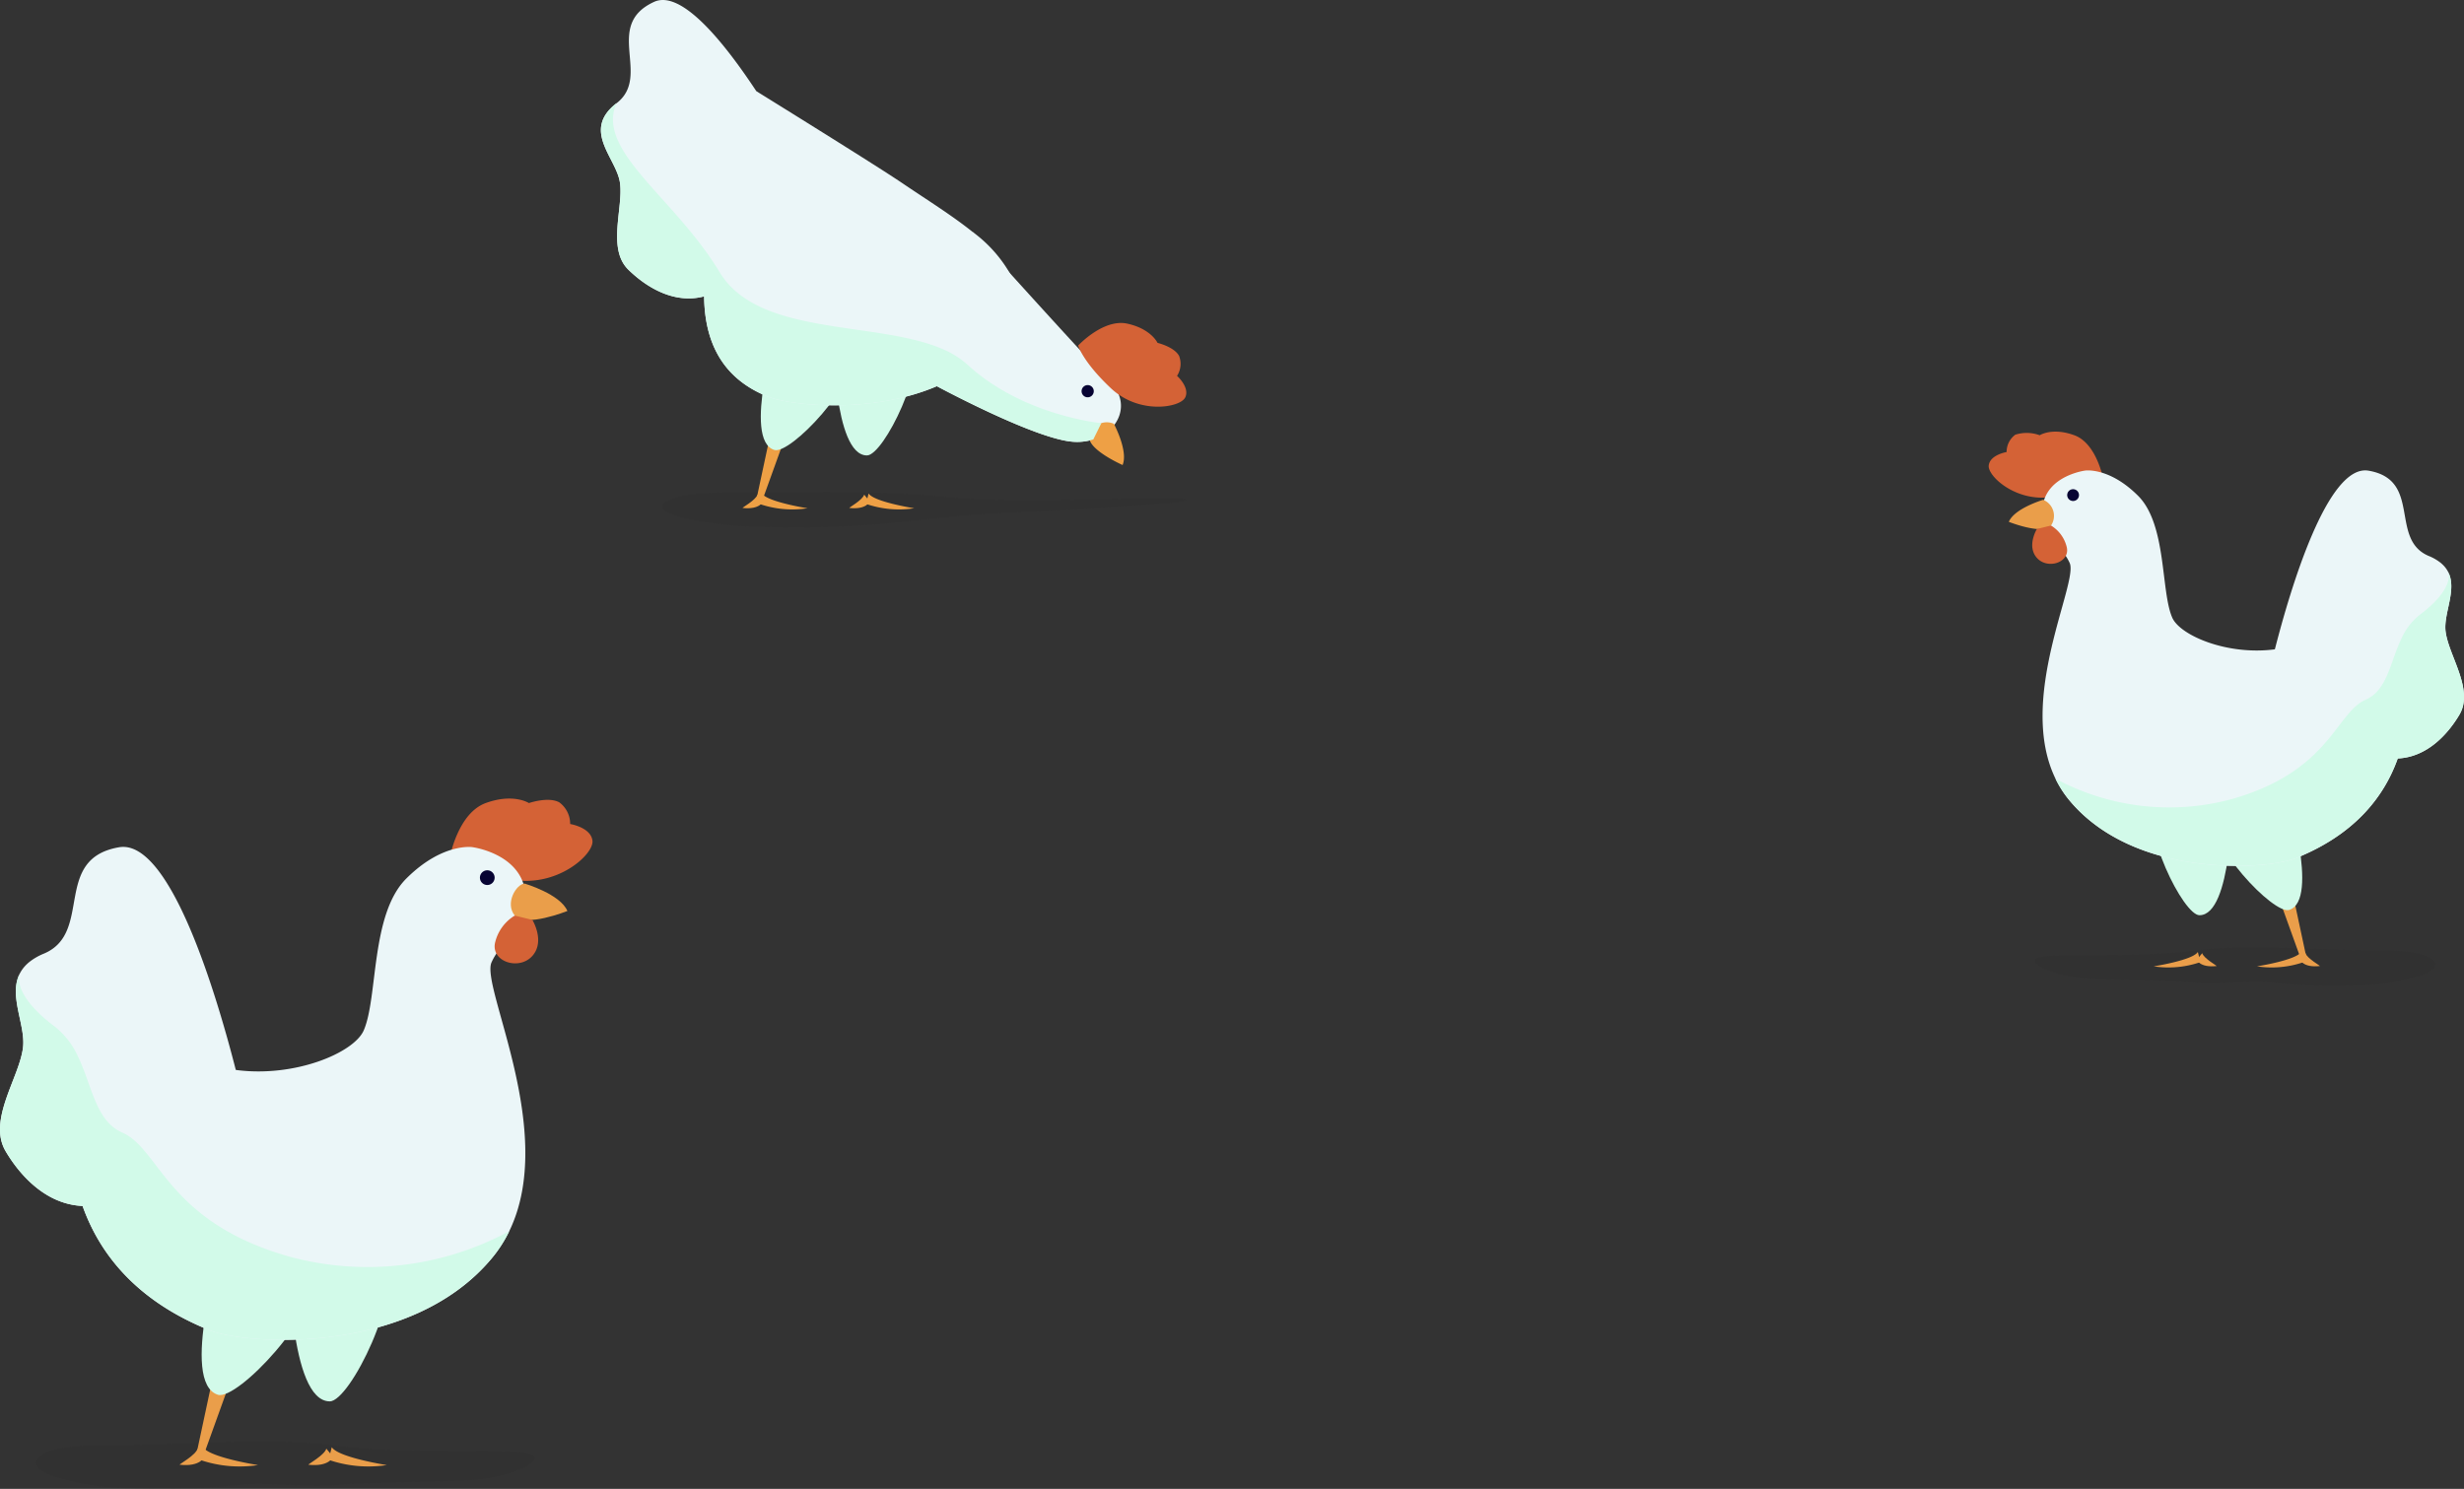 <svg xmlns="http://www.w3.org/2000/svg" xmlns:xlink="http://www.w3.org/1999/xlink" width="270" height="163.176" viewBox="0 0 270 163.176"><rect x="0" y="0" width="270" height="163.176" fill="#333333" stroke="none"/><defs><clipPath id="clip-path"><rect id="Rectangle_888" data-name="Rectangle 888" width="64.142" height="55.863" fill="none"></rect></clipPath><clipPath id="clip-path-2"><rect id="Rectangle_890" data-name="Rectangle 890" width="52.084" height="58.757" fill="none"></rect></clipPath><clipPath id="clip-path-3"><rect id="Rectangle_890-2" data-name="Rectangle 890" width="64.925" height="73.242" fill="none"></rect></clipPath></defs><g id="Groupe_2179" data-name="Groupe 2179" transform="translate(-72 -872.168)"><g id="Groupe_2093" data-name="Groupe 2093" transform="translate(137.849 872.168)"><path id="Trac&#xE9;_3303" data-name="Trac&#xE9; 3303" d="M8.558.041A41.153,41.153,0,0,0,3.036.285C1.32.526-.131,1.071.009,1.672c.1.417.927.783,1.9,1.061A40.128,40.128,0,0,0,10.86,3.811a111.581,111.581,0,0,0,12.7-.286c3.483-.282,6.823-.728,10.313-1,2.786-.217,5.642-.32,8.467-.475,5.011-.275,17.484-.926,14.676-1.3s-17.308.635-25.909-.21C23.5-.211,16.526.041,8.558.041" transform="translate(6.721 53.925)" fill="#222" opacity="0.1"></path><g id="Groupe_1679" data-name="Groupe 1679"><g id="Groupe_1667" data-name="Groupe 1667" clip-path="url(#clip-path)"><path id="Trac&#xE9;_3274" data-name="Trac&#xE9; 3274" d="M511.6,756.417a11.1,11.1,0,0,0,5.287.48s-4.437-.694-5-1.628Z" transform="translate(-482.555 -701.193)" fill="#eea045"></path><path id="Trac&#xE9;_3275" data-name="Trac&#xE9; 3275" d="M504.148,757.273c-.109-.012,1.454-.859,1.623-1.458l.61.746s-.33.923-2.233.714" transform="translate(-476.925 -701.605)" fill="#eea045"></path><path id="Trac&#xE9;_3276" data-name="Trac&#xE9; 3276" d="M464.069,725.23l-1.757,8.219.577.208L465.651,726Z" transform="translate(-445.32 -678.497)" fill="#eea045"></path><path id="Trac&#xE9;_3277" data-name="Trac&#xE9; 3277" d="M463.758,756.417a11.1,11.1,0,0,0,5.287.48s-4.437-.694-5-1.628Z" transform="translate(-446.406 -701.193)" fill="#eea045"></path><path id="Trac&#xE9;_3278" data-name="Trac&#xE9; 3278" d="M456.307,757.273c-.109-.012,1.454-.859,1.623-1.458l.61.746s-.33.923-2.233.714" transform="translate(-440.779 -701.605)" fill="#eea045"></path><path id="Trac&#xE9;_3279" data-name="Trac&#xE9; 3279" d="M496.92,677.216s0,13.168,3.7,13.167c1.822,0,6.7-9.853,5.043-13.167s-7.551-2.854-8.75,0" transform="translate(-471.467 -640.47)" fill="#d2fae9"></path><path id="Trac&#xE9;_3280" data-name="Trac&#xE9; 3280" d="M466.324,676.168s-3.911,12.573-.374,13.673c1.74.543,9.324-7.418,8.727-11.075s-6.362-4.969-8.353-2.6" transform="translate(-446.951 -640.527)" fill="#d2fae9"></path><path id="Trac&#xE9;_3281" data-name="Trac&#xE9; 3281" d="M471.59,601.9a15.6,15.6,0,0,1-3.361,3.313,18.591,18.591,0,0,1-3.679,2.071c-7.3,3.128-16.176,2.082-18.525,1.142-5.171-2.065-6.918-6.206-6.977-10.988a26.566,26.566,0,0,1,.389-4.644c1.118-6.783,4.31-13.9,5.339-17.839,0,0,13.064,8.091,15.95,10.05,2.636,1.789,5.46,3.539,7.755,5.38a14.81,14.81,0,0,1,4.042,4.477c1.077,2.1,1.017,4.4-.935,7.035" transform="translate(-427.743 -564.96)" fill="#ebf6f8"></path><path id="Trac&#xE9;_3282" data-name="Trac&#xE9; 3282" d="M415.808,554.226s-4.114,6.986-8.662,10.7c-.12.1-.238.191-.357.278a7.823,7.823,0,0,1-2.676,1.331c-3.406.9-6.48-1.142-8.306-2.93-2.356-2.306-.518-6.82-.918-9.539s-4.244-5.716-.368-8.708-1.513-8.512,4.1-11.1c2.944-1.357,7.525,4.2,11.216,9.792,3.35,5.075,5.969,10.179,5.969,10.179" transform="translate(-392.805 -534.05)" fill="#ebf6f8"></path><path id="Trac&#xE9;_3283" data-name="Trac&#xE9; 3283" d="M559.651,660.811a5.832,5.832,0,0,1-2.306.25c-3.883-.333-13.1-5.155-14.839-6.082l-.287-.154.979-3.883,3.24-12.861c.068.079,1.777,1.975,4.042,4.477,3.835,4.242,9.276,10.22,11.038,11.987,2.271,2.278.968,5.345-1.867,6.265" transform="translate(-505.693 -612.652)" fill="#ebf6f8"></path><path id="Trac&#xE9;_3284" data-name="Trac&#xE9; 3284" d="M606.721,681.331s2.762-2.972,5.38-2.4,3.316,2.107,3.316,2.107,1.831.437,2.364,1.43a2.429,2.429,0,0,1-.225,2.185s1.441,1.28.887,2.381-5.029,1.9-8.135-1.024-3.587-4.68-3.587-4.68" transform="translate(-554.427 -643.461)" fill="#d46236"></path><path id="Trac&#xE9;_3285" data-name="Trac&#xE9; 3285" d="M614.371,723.456s1.6,2.979.956,4.521c0,0-3.8-1.673-3.655-3.111a1.959,1.959,0,0,1,2.7-1.41" transform="translate(-558.165 -677.012)" fill="#eea045"></path><path id="Trac&#xE9;_3286" data-name="Trac&#xE9; 3286" d="M608.319,707.1a.669.669,0,1,1,.316.893h0a.669.669,0,0,1-.315-.893" transform="translate(-555.586 -664.515)" fill="#070433"></path><path id="Trac&#xE9;_3287" data-name="Trac&#xE9; 3287" d="M447.634,615.369l-.882,1.786a5.834,5.834,0,0,1-2.306.25c-3.883-.332-13.1-5.155-14.839-6.082-7.3,3.128-16.176,2.082-18.526,1.142-5.171-2.065-6.918-6.206-6.977-10.988-3.406.9-6.48-1.142-8.305-2.93-2.356-2.306-.518-6.82-.918-9.539s-4.244-5.716-.368-8.708c-2.162,4.764,5,9.5,9.981,16.533q.682.962,1.3,1.98a8.549,8.549,0,0,0,.99,1.333c5.034,5.585,16.768,4.16,23.521,7.138a9.712,9.712,0,0,1,2.685,1.7c.1.091.2.182.3.271,6.067,5.352,14.347,6.118,14.347,6.118" transform="translate(-392.798 -568.996)" fill="#d2fae9"></path></g></g></g><g id="Groupe_2094" data-name="Groupe 2094" transform="translate(289.916 919.474)"><path id="Trac&#xE9;_3304" data-name="Trac&#xE9; 3304" d="M36.69-.2a23.679,23.679,0,0,1,4.182.245c1.3.241,2.4.785,2.293,1.386-.074.417-.7.783-1.436,1.061a23.453,23.453,0,0,1-6.782,1.078,64.082,64.082,0,0,1-9.619-.286c-2.638-.282-6.027.272-8.671,0-2.11-.217-9.737-.275-11.877-.43C.985,2.577-2.138.882-.011.5s10.482.14,17-.705c5.76-.747,13.67,0,19.7,0" transform="translate(5.773 57.061)" fill="#222" opacity="0.1"></path><g id="Groupe_1680" data-name="Groupe 1680" transform="translate(0 0)"><g id="Groupe_1671" data-name="Groupe 1671" clip-path="url(#clip-path-2)"><path id="Trac&#xE9;_3289" data-name="Trac&#xE9; 3289" d="M769.126,772.731a10.749,10.749,0,0,1-5.116.464s4.293-.672,4.834-1.578Z" transform="translate(-745.926 -714.594)" fill="#ea9e4a"></path><path id="Trac&#xE9;_3290" data-name="Trac&#xE9; 3290" d="M780.937,773.446c.105-.012-1.407-.832-1.57-1.411l-.591.72s.319.893,2.161.691" transform="translate(-755.97 -714.878)" fill="#ea9e4a"></path><path id="Trac&#xE9;_3291" data-name="Trac&#xE9; 3291" d="M807.921,749.406l1.7,7.954-.559.2-2.672-7.414Z" transform="translate(-774.753 -699.485)" fill="#ea9e4a"></path><path id="Trac&#xE9;_3292" data-name="Trac&#xE9; 3292" d="M804.521,772.731a10.75,10.75,0,0,1-5.117.464s4.294-.672,4.834-1.578Z" transform="translate(-770.001 -714.594)" fill="#ea9e4a"></path><path id="Trac&#xE9;_3293" data-name="Trac&#xE9; 3293" d="M816.331,773.446c.105-.012-1.407-.832-1.57-1.411l-.591.72s.32.893,2.161.691" transform="translate(-780.045 -714.878)" fill="#ea9e4a"></path><path id="Trac&#xE9;_3294" data-name="Trac&#xE9; 3294" d="M772.188,714.415s0,12.743-3.585,12.742c-1.764,0-6.484-9.535-4.88-12.742s7.307-2.762,8.467,0" transform="translate(-745.507 -674.159)" fill="#d2fae9"></path><path id="Trac&#xE9;_3295" data-name="Trac&#xE9; 3295" d="M792.024,713.386s3.785,12.168.362,13.232c-1.684.523-9.023-7.178-8.445-10.718s6.156-4.808,8.083-2.514" transform="translate(-759.461 -674.198)" fill="#d2fae9"></path><path id="Trac&#xE9;_3296" data-name="Trac&#xE9; 3296" d="M719.994,598.448s-.711-3.861-3.148-4.752-3.8,0-3.8,0a4.114,4.114,0,0,0-2.675-.06,2.35,2.35,0,0,0-.951,1.9s-1.841.3-1.96,1.486,3.124,4.159,7.174,3.386,5.359-1.96,5.359-1.96" transform="translate(-707.456 -593.3)" fill="#d46236"></path><path id="Trac&#xE9;_3297" data-name="Trac&#xE9; 3297" d="M764.716,638.16c-1.551,4.363-4.882,8.417-11.206,10.943-3.115,1.244-17.548,2.278-24.742-6.316a11.6,11.6,0,0,1-1.557-2.41c-4.254-8.747,2.525-21.478,1.557-23.637-1.062-2.369-3.436-2.765-2.973-6.184s4.672-3.951,4.672-3.951,2.633-.392,5.793,2.764,2.472,10.452,3.746,13.357c.861,1.957,6.048,4.162,11.246,3.469a13.187,13.187,0,0,0,2.385-.532c3.214-1.039,10.432-4.754,11.285-1.486.07.272.139.548.2.829a23.9,23.9,0,0,1-.408,13.151" transform="translate(-719.89 -602.339)" fill="#ebf6f8"></path><path id="Trac&#xE9;_3298" data-name="Trac&#xE9; 3298" d="M718.121,616.666s-3.139.924-3.764,2.413c0,0,3.738,1.487,4.627.4a1.9,1.9,0,0,0-.863-2.817" transform="translate(-712.151 -609.194)" fill="#ea9e4a"></path><path id="Trac&#xE9;_3299" data-name="Trac&#xE9; 3299" d="M722.9,625.854s-1.148,1.874,0,3.167,3.6.535,3.286-1.114a3.788,3.788,0,0,0-1.742-2.431Z" transform="translate(-717.618 -615.186)" fill="#d46236"></path><path id="Trac&#xE9;_3300" data-name="Trac&#xE9; 3300" d="M824.015,633.358c-1.224,2.068-3.5,4.66-6.761,4.8a7.6,7.6,0,0,1-3.51-.737,25.728,25.728,0,0,1-3.576-2.018,54.765,54.765,0,0,1-7.194-5.822s.293-1.348.816-3.387c1.681-6.576,5.764-20.35,10.264-19.574,5.9,1.017,2.237,7.523,6.609,9.352a5.248,5.248,0,0,1,1.286.741c.049.041.1.083.148.129,0,0,.008,0,.008.008a3.042,3.042,0,0,1,.692.9v0c.96,1.939-.531,4.5-.305,6.452.305,2.641,3.152,6.4,1.525,9.146" transform="translate(-772.429 -602.341)" fill="#ebf6f8"></path><path id="Trac&#xE9;_3301" data-name="Trac&#xE9; 3301" d="M735.589,613.391a.646.646,0,1,0-.308.864.646.646,0,0,0,.308-.864l0,0" transform="translate(-725.757 -606.716)" fill="#070433"></path><path id="Trac&#xE9;_3302" data-name="Trac&#xE9; 3302" d="M774.613,657.11c-1.224,2.068-3.5,4.66-6.761,4.8-1.551,4.363-4.882,8.417-11.207,10.943-3.114,1.244-17.547,2.278-24.741-6.316a11.605,11.605,0,0,1-1.557-2.409v0a26.228,26.228,0,0,0,19.36,2.224c6.328-1.8,9.138-4.767,11.059-7.194,1.331-1.68,2.229-3.1,3.576-3.688,2.377-1.034,2.666-4.116,3.918-6.707a6.983,6.983,0,0,1,2.048-2.629c2.5-1.879,3.366-3.539,3.086-4.622.96,1.939-.531,4.5-.305,6.452.305,2.641,3.152,6.4,1.525,9.146" transform="translate(-723.027 -626.094)" fill="#d2fae9"></path></g></g></g><g id="Groupe_2095" data-name="Groupe 2095" transform="translate(72 959.687)"><path id="Trac&#xE9;_3326" data-name="Trac&#xE9; 3326" d="M7.378-.12a29.517,29.517,0,0,0-5.213.3c-1.62.3-2.99.979-2.858,1.728.092.52.875.976,1.79,1.323A29.235,29.235,0,0,0,9.552,4.579a79.88,79.88,0,0,0,11.99-.356c3.288-.351,7.513.339,10.808,0,2.63-.27,12.138-.343,14.8-.536,4.731-.342,8.624-2.456,5.972-2.928S40.06.933,31.941-.12c-7.18-.932-17.04,0-24.562,0" transform="translate(4.615 70.996)" fill="#222" opacity="0.1"></path><g id="Groupe_1688" data-name="Groupe 1688" transform="translate(0 0)"><g id="Groupe_1671-2" data-name="Groupe 1671" clip-path="url(#clip-path-3)"><path id="Trac&#xE9;_3289-2" data-name="Trac&#xE9; 3289" d="M764.021,773.006a13.4,13.4,0,0,0,6.377.578s-5.352-.837-6.026-1.967Z" transform="translate(-728.017 -700.537)" fill="#ea9e4a"></path><path id="Trac&#xE9;_3290-2" data-name="Trac&#xE9; 3290" d="M778.782,773.794c-.131-.014,1.754-1.037,1.958-1.759l.737.9s-.4,1.114-2.694.861" transform="translate(-744.981 -700.788)" fill="#ea9e4a"></path><path id="Trac&#xE9;_3291-2" data-name="Trac&#xE9; 3291" d="M808.508,749.406l-2.119,9.914.7.252,3.331-9.241Z" transform="translate(-784.929 -687.179)" fill="#ea9e4a"></path><path id="Trac&#xE9;_3292-2" data-name="Trac&#xE9; 3292" d="M799.415,773.006a13.4,13.4,0,0,0,6.378.578s-5.352-.837-6.026-1.967Z" transform="translate(-777.52 -700.537)" fill="#ea9e4a"></path><path id="Trac&#xE9;_3293-2" data-name="Trac&#xE9; 3293" d="M814.177,773.794c-.131-.014,1.754-1.037,1.958-1.759l.737.9s-.4,1.114-2.693.861" transform="translate(-794.484 -700.788)" fill="#ea9e4a"></path><path id="Trac&#xE9;_3294-2" data-name="Trac&#xE9; 3294" d="M763.4,714.968s0,15.884,4.469,15.884c2.2,0,8.082-11.885,6.084-15.884s-9.108-3.443-10.554,0" transform="translate(-731.73 -664.788)" fill="#d2fae9"></path><path id="Trac&#xE9;_3295-2" data-name="Trac&#xE9; 3295" d="M786.146,713.67s-4.718,15.167-.451,16.494c2.1.653,11.248-8.948,10.527-13.36s-7.673-5.993-10.076-3.134" transform="translate(-761.812 -664.822)" fill="#d2fae9"></path><path id="Trac&#xE9;_3296-2" data-name="Trac&#xE9; 3296" d="M707.455,599.718s.886-4.813,3.924-5.924,4.739,0,4.739,0,2.148-.741,3.334-.074a2.929,2.929,0,0,1,1.185,2.369s2.3.37,2.444,1.853-3.894,5.184-8.943,4.221-6.68-2.443-6.68-2.443" transform="translate(-658.159 -593.3)" fill="#d46236"></path><path id="Trac&#xE9;_3297-2" data-name="Trac&#xE9; 3297" d="M727.149,645.943c1.934,5.438,6.086,10.492,13.969,13.641,3.883,1.551,21.874,2.84,30.841-7.873a14.465,14.465,0,0,0,1.941-3c5.3-10.9-3.148-26.773-1.941-29.464,1.324-2.953,4.283-3.446,3.706-7.709s-5.824-4.925-5.824-4.925-3.282-.488-7.221,3.446-3.082,13.029-4.669,16.65c-1.073,2.44-7.539,5.188-14.019,4.324a16.442,16.442,0,0,1-2.974-.663c-4.006-1.295-13-5.926-14.067-1.853-.087.339-.174.683-.251,1.033-1.1,4.776-1.479,10.8.508,16.393" transform="translate(-718.1 -601.291)" fill="#ebf6f8"></path><path id="Trac&#xE9;_3298-2" data-name="Trac&#xE9; 3298" d="M715.864,616.666s3.913,1.151,4.692,3.008c0,0-4.659,1.853-5.768.5s.165-3.442,1.076-3.512" transform="translate(-658.381 -607.352)" fill="#ea9e4a"></path><path id="Trac&#xE9;_3299-2" data-name="Trac&#xE9; 3299" d="M726.525,625.947s1.431,2.336,0,3.948-4.485.667-4.1-1.388a4.722,4.722,0,0,1,2.171-3.031Z" transform="translate(-668.19 -612.65)" fill="#d46236"></path><path id="Trac&#xE9;_3300-2" data-name="Trac&#xE9; 3300" d="M803.6,639.956c1.525,2.578,4.36,5.809,8.428,5.988a9.475,9.475,0,0,0,4.376-.919,32.086,32.086,0,0,0,4.458-2.516,68.276,68.276,0,0,0,8.967-7.257s-.365-1.68-1.017-4.222c-2.1-8.2-7.186-25.366-12.794-24.4-7.349,1.268-2.788,9.378-8.238,11.658a6.538,6.538,0,0,0-1.6.924c-.061.051-.124.1-.185.161,0,0-.01,0-.01.01a3.794,3.794,0,0,0-.863,1.128v0c-1.2,2.417.662,5.608.38,8.042-.38,3.292-3.929,7.981-1.9,11.4" transform="translate(-802.975 -601.293)" fill="#ebf6f8"></path><path id="Trac&#xE9;_3301-2" data-name="Trac&#xE9; 3301" d="M734.437,613.481a.806.806,0,1,1,.383,1.077.805.805,0,0,1-.383-1.077l0,0" transform="translate(-681.768 -605.161)" fill="#070433"></path><path id="Trac&#xE9;_3302-2" data-name="Trac&#xE9; 3302" d="M730.968,660.955c1.525,2.578,4.36,5.809,8.428,5.988,1.934,5.438,6.086,10.492,13.97,13.641,3.882,1.551,21.873,2.84,30.841-7.873a14.465,14.465,0,0,0,1.941-3v0a32.694,32.694,0,0,1-24.133,2.773c-7.888-2.244-11.391-5.942-13.785-8.967-1.659-2.095-2.778-3.867-4.458-4.6-2.963-1.289-3.323-5.13-4.884-8.361a8.7,8.7,0,0,0-2.552-3.277c-3.113-2.342-4.2-4.412-3.847-5.762-1.2,2.417.662,5.608.38,8.042-.38,3.292-3.929,7.981-1.9,11.4" transform="translate(-730.347 -622.294)" fill="#d2fae9"></path></g></g></g></g></svg>